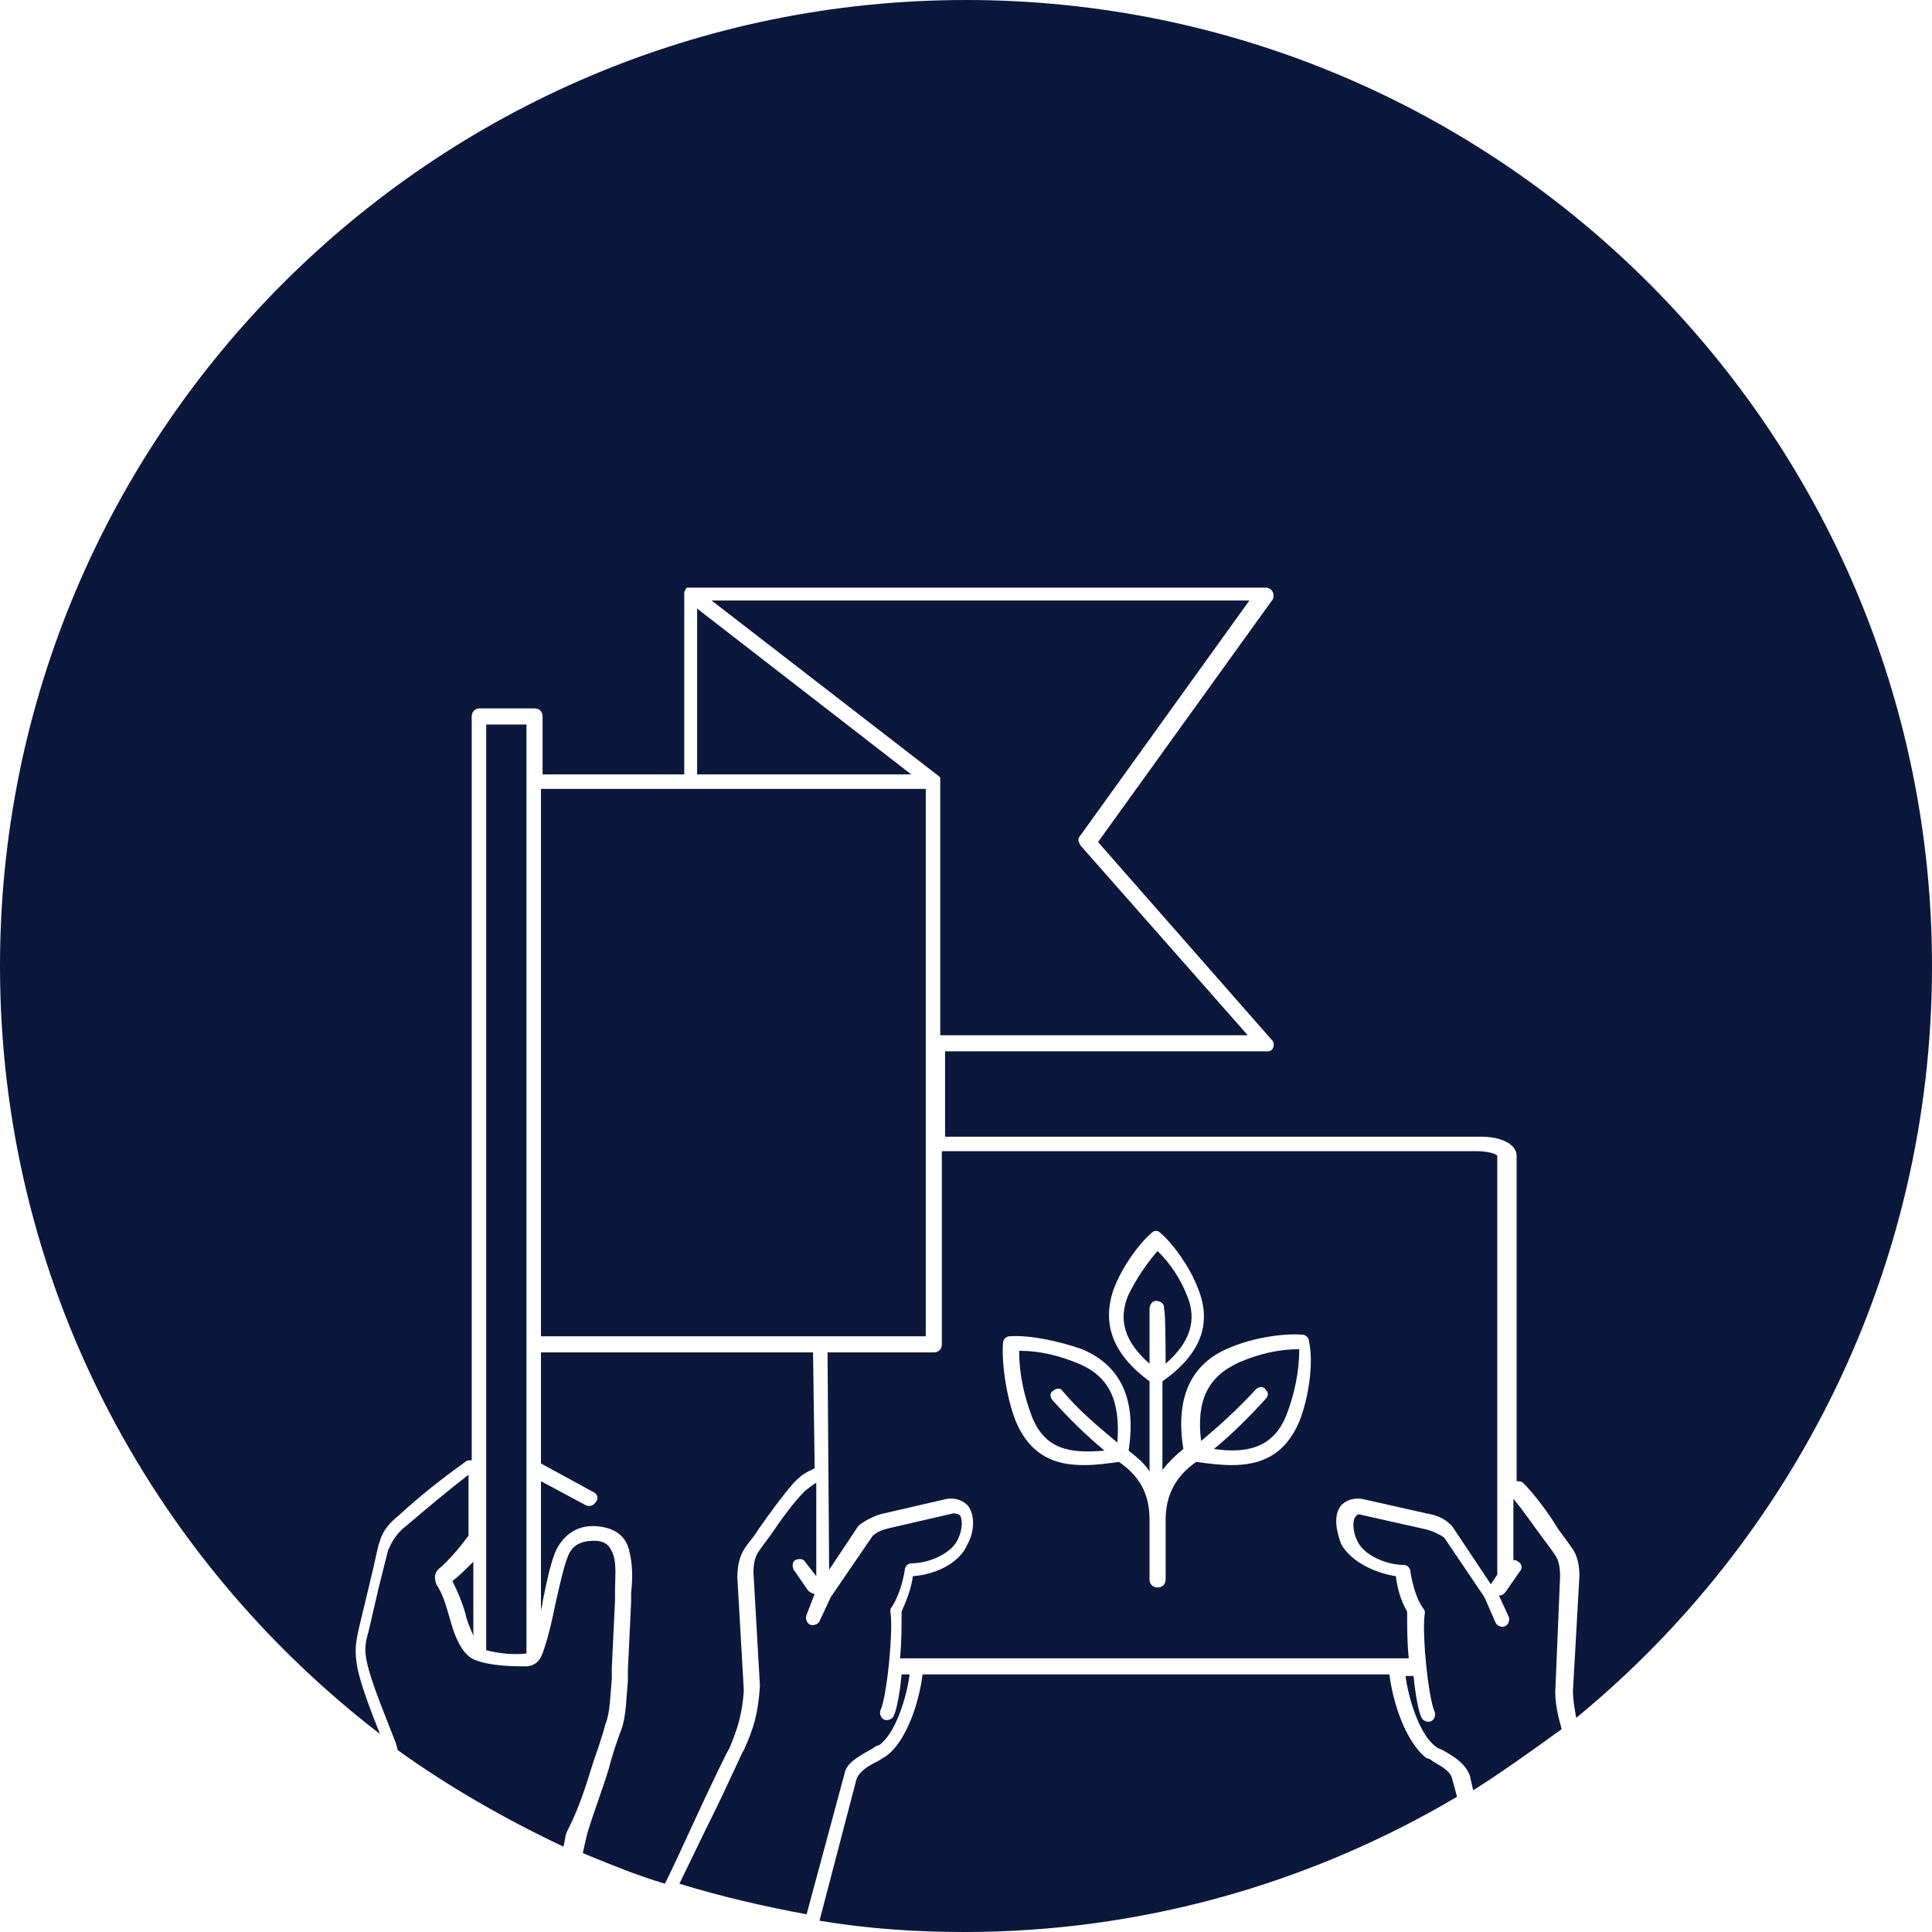 <?xml version="1.0" encoding="utf-8"?>
<!-- Generator: Adobe Illustrator 22.1.0, SVG Export Plug-In . SVG Version: 6.00 Build 0)  -->
<svg version="1.1" id="Layer_1" xmlns="http://www.w3.org/2000/svg" xmlns:xlink="http://www.w3.org/1999/xlink" x="0px" y="0px"
	 viewBox="0 0 120 120" style="enable-background:new 0 0 120 120;" xml:space="preserve">
<style type="text/css">
	.st0{fill:#0B183C;}
</style>
<g>
	<path class="st0" d="M89,109.4c-0.1-0.1-0.3-0.2-0.4-0.2c-1.3-1-2.1-3.5-2.3-5.2H57.3c-0.2,1.7-1,4.2-2.3,5.1
		c-0.2,0.1-0.3,0.2-0.5,0.3c-0.6,0.3-1.1,0.6-1.3,1.1l-2.3,8.8c3,0.5,6,0.7,9,0.7c10.8,0,21.3-2.9,30.6-8.4l-0.3-1.1
		C90.1,110,89.5,109.7,89,109.4z"/>
	<path class="st0" d="M96.9,97.9c0-0.6-0.1-1-0.3-1.3c-0.2-0.3-0.5-0.7-0.8-1.1c-0.6-0.8-1.2-1.7-1.8-2.4v3.8c0.1,0,0.2,0,0.3,0.1
		c0.2,0.1,0.3,0.4,0.1,0.6l-0.9,1.3c-0.1,0.1-0.2,0.2-0.4,0.2l0.6,1.3c0.1,0.2,0,0.5-0.2,0.6c-0.2,0.1-0.5,0-0.6-0.2c0,0,0,0,0,0
		l-0.7-1.6l-2.5-3.7c-0.3-0.2-0.7-0.4-1.1-0.5l-4-0.9c-0.3-0.1-0.3,0-0.4,0.1c-0.2,0.2-0.2,0.9,0.1,1.5c0.4,0.9,1.8,1.5,2.9,1.5
		c0.2,0,0.4,0.2,0.4,0.4c0.1,0.7,0.4,1.8,0.8,2.3c0.1,0.1,0.1,0.2,0.1,0.3c-0.2,1.1,0.2,5.2,0.6,6.1c0.1,0.2,0,0.5-0.2,0.6
		c-0.2,0.1-0.5,0-0.6-0.2c0,0,0,0,0,0c-0.2-0.4-0.4-1.5-0.5-2.6h-0.5c0.2,1.5,0.9,3.7,1.9,4.4c0.1,0.1,0.2,0.1,0.4,0.2
		c0.7,0.4,1.4,0.8,1.7,1.6l0.2,0.9c1.9-1.2,3.7-2.5,5.5-3.8c-0.2-0.7-0.4-1.5-0.4-2.3L96.9,97.9z M28.1,98.2c0.3,0.6,0.6,1.3,0.8,2
		c0.1,0.5,0.3,0.9,0.5,1.4V97C28.9,97.5,28.5,97.9,28.1,98.2z M30.2,102.5c0.8,0.2,1.7,0.3,2.5,0.2V45h-2.5
		C30.2,45,30.2,102.5,30.2,102.5z"/>
	<path class="st0" d="M36.8,109.6c0.3-0.9,0.6-1.7,0.8-2.5c0.3-0.7,0.3-1.8,0.4-2.8c0-0.2,0-0.5,0-0.7l0.2-4.2c0-0.2,0-0.4,0-0.6
		c0-0.7,0.1-1.6-0.1-2.2c-0.2-0.6-0.5-0.9-1.2-0.9s-1.2,0.2-1.5,0.7c-0.3,0.5-0.6,1.9-0.9,3.2c-0.2,1-0.4,1.9-0.7,2.8
		c-0.1,0.3-0.2,0.6-0.4,0.8c-0.2,0.2-0.5,0.3-0.7,0.3c-0.7,0-2.2,0-3.2-0.4h0c-0.3-0.1-0.6-0.4-0.8-0.7c-0.4-0.6-0.6-1.3-0.8-2
		c-0.2-0.7-0.4-1.4-0.8-2c-0.2-0.6,0-0.8,0.2-1c0.3-0.2,1.3-1.3,1.7-1.9c0,0,0.1-0.1,0.1-0.1v-3.8c-1.3,1-2.6,2.1-3.9,3.2
		c-0.4,0.3-0.8,0.8-1,1.3l-0.1,0.2c-0.2,0.8-0.4,1.6-0.6,2.4c-0.2,0.9-0.4,1.7-0.6,2.6c-0.2,0.7-0.3,1.1-0.1,2
		c0.3,1.3,1.1,3.2,1.8,5l0.1,0.4c3.2,2.3,6.7,4.3,10.3,6c0.1-0.4,0.1-0.8,0.3-1.1C36,112.2,36.4,110.9,36.8,109.6z M58.3,48.2
		c0.1,0.1,0.1,0.1,0.1,0.2c0,0,0,0,0,0c0,0,0,0.1,0,0.1v15.8h19.1L67.1,52.5c-0.1-0.2-0.2-0.4,0-0.6l10.5-14.6H44.2L58.3,48.2
		C58.3,48.2,58.3,48.2,58.3,48.2z M54.2,108.6c0.1-0.1,0.3-0.2,0.4-0.2c1-0.7,1.7-2.9,1.9-4.4h-0.5c-0.1,1.1-0.3,2.2-0.5,2.6
		c-0.1,0.2-0.4,0.3-0.6,0.2s-0.3-0.4-0.2-0.6l0,0c0.4-0.9,0.8-5,0.6-6.1c0-0.1,0-0.2,0.1-0.3c0.4-0.6,0.7-1.6,0.8-2.3
		c0-0.2,0.2-0.4,0.4-0.4c1.1,0,2.5-0.6,2.9-1.5c0.3-0.6,0.3-1.3,0.1-1.5c0,0-0.1-0.1-0.4-0.1l-3.9,0.9c-0.4,0.1-0.8,0.2-1.1,0.5
		l-2.6,3.8l-0.7,1.5c-0.1,0.2-0.4,0.3-0.6,0.2c-0.2-0.1-0.3-0.4-0.2-0.6l0.5-1.3c-0.1,0-0.3-0.1-0.4-0.2l-0.9-1.3
		c-0.1-0.2-0.1-0.5,0.1-0.6c0.2-0.1,0.5-0.1,0.6,0.1l0.7,0.9l0-5.8c-0.2,0.1-0.3,0.2-0.7,0.5c-0.7,0.7-1.5,1.8-2.1,2.7
		c-0.3,0.4-0.6,0.8-0.8,1.1s-0.3,0.7-0.3,1.3l0.4,7c-0.1,1.7-0.4,2.7-1,4c-0.1,0.1-0.9,2-2.4,5l-1.6,3.3c2.6,0.8,5.2,1.4,7.9,1.9
		l2.4-8.9C52.7,109.4,53.5,109,54.2,108.6z"/>
	<path class="st0" d="M22.3,101.1c0.2-0.8,0.4-1.7,0.6-2.5c0.2-0.8,0.4-1.7,0.6-2.6l0.1-0.3c0.2-0.7,0.7-1.2,1.2-1.6
		c1.3-1.2,2.7-2.3,4.1-3.3c0.1-0.1,0.2-0.1,0.4-0.1V44.5c0-0.3,0.2-0.5,0.5-0.5h3.4c0.3,0,0.5,0.2,0.5,0.5v3.6h8.8V36.9
		c0-0.1,0-0.2,0.1-0.3c0-0.1,0.1-0.1,0.1-0.1c0,0,0,0,0,0c0.1,0,0.1,0,0.2,0h35.7c0.3,0,0.5,0.2,0.5,0.5c0,0.1,0,0.2-0.1,0.3
		l-10.8,15l10.8,12.3c0.2,0.2,0.1,0.5,0,0.6c-0.1,0.1-0.2,0.1-0.3,0.1h-20v5.3h33.3c1.1,0,2.2,0.4,2.2,1.2V92c0.1,0,0.3,0,0.4,0.1
		c0.7,0.7,1.6,1.9,2.2,2.9c0.3,0.4,0.6,0.8,0.8,1.1c0.4,0.5,0.5,1.2,0.5,1.8l-0.4,7.1c0,0.6,0.1,1.1,0.2,1.7
		C111.3,95.7,120,78.9,120,60c0-33.1-26.9-60-60-60S0,26.9,0,60c0,19.5,9.3,36.7,23.6,47.7c-0.6-1.5-1.2-3.1-1.4-4.1
		C22,102.5,22.1,102,22.3,101.1z"/>
	<path class="st0" d="M45.3,108.6c0.5-1.2,0.8-2.1,0.9-3.6l-0.4-7c0-0.7,0.1-1.3,0.5-1.9c0.2-0.3,0.5-0.6,0.8-1.1
		c0.7-1,1.5-2.1,2.2-2.9c0.6-0.6,0.7-0.6,1.3-0.9L50.5,84H33.6v6.9l3.3,1.8c0.2,0.1,0.3,0.4,0.1,0.6c-0.1,0.2-0.4,0.3-0.6,0.2
		L33.6,92v8.1c0-0.2,0.1-0.4,0.1-0.6c0.3-1.5,0.6-2.9,1-3.5c0.5-0.8,1.3-1.3,2.4-1.2s1.8,0.6,2,1.6c0.2,0.8,0.2,1.7,0.1,2.5
		c0,0.2,0,0.4,0,0.6l-0.2,4.2c0,0.2,0,0.5,0,0.7c-0.1,1-0.1,2.2-0.4,3c-0.3,0.8-0.6,1.7-0.8,2.5c-0.4,1.3-0.9,2.6-1.3,3.9
		c-0.1,0.4-0.2,0.8-0.3,1.3c1.7,0.7,3.4,1.4,5.1,1.9c0.5-1,1-2.1,1.6-3.4C44,111.2,45.2,108.7,45.3,108.6z M74.6,89.5
		c1.2-1,2.3-2,3.4-3.2c0.2-0.2,0.5-0.2,0.6,0c0.2,0.2,0.2,0.4,0,0.6c-1,1.1-2.1,2.2-3.2,3.1c2.1,0.3,3.7-0.1,4.5-2.1
		c0.5-1.3,0.8-2.7,0.8-4.1c-1.3,0-2.5,0.3-3.7,0.8C75,85.5,74.3,87,74.6,89.5z M43.3,37.8v10.3h13.3L43.3,37.8z M72.4,84.7
		c1.5-1.3,2-2.7,1.3-4.3c-0.4-1-1-1.9-1.8-2.7c-0.7,0.8-1.3,1.7-1.8,2.7c-0.7,1.6-0.2,3,1.3,4.3v-3.4c0-0.3,0.2-0.5,0.4-0.5
		c0.3,0,0.5,0.2,0.5,0.4c0,0,0,0,0,0.1C72.4,81.4,72.4,84.7,72.4,84.7z M67,84.7c-1.2-0.5-2.4-0.8-3.7-0.8c0,1.4,0.3,2.8,0.8,4.1
		c0.8,2,2.3,2.3,4.5,2.1c-1.2-1-2.2-2-3.2-3.1c-0.2-0.2-0.2-0.5,0-0.6c0.2-0.2,0.5-0.2,0.6,0c0,0,0,0,0,0c1,1.2,2.2,2.2,3.4,3.2
		C69.6,87,68.9,85.5,67,84.7z"/>
	<path class="st0" d="M58.5,71.4v12.1c0,0.3-0.2,0.5-0.5,0.5c0,0,0,0,0,0h-6.6l0.1,13.5l1.8-2.7c0,0,0.1-0.1,0.1-0.1
		c0.4-0.3,1-0.6,1.5-0.7l3.9-0.9c0.7-0.1,1.1,0.2,1.3,0.4c0.5,0.6,0.4,1.7,0,2.4c-0.5,1.2-2,1.9-3.4,2c-0.1,0.8-0.4,1.5-0.7,2.2
		c0,1,0,1.9-0.1,2.9h31.6c-0.1-1-0.1-1.9-0.1-2.9c-0.4-0.7-0.6-1.4-0.7-2.2c-1.3-0.2-2.8-0.9-3.4-2c-0.3-0.8-0.5-1.8,0-2.4
		c0.2-0.2,0.6-0.5,1.3-0.4l4,0.9c0.6,0.1,1.1,0.3,1.5,0.7c0,0,0.1,0.1,0.1,0.1l2.4,3.6l0.4-0.6V71.8c0-0.1-0.5-0.3-1.3-0.3H58.5z
		 M80.7,88.3c-0.9,2.1-2.4,2.7-4.2,2.7c-0.7,0-1.5-0.1-2.2-0.2c-1.3,0.9-1.9,2.1-1.9,3.6v3.7c0,0.3-0.2,0.5-0.5,0.5
		s-0.5-0.2-0.5-0.5v-3.7c0-1.6-0.6-2.7-1.9-3.6c-0.7,0.1-1.4,0.2-2.2,0.2c-1.8,0-3.3-0.6-4.2-2.7c-0.6-1.5-0.9-3.7-0.8-4.9
		c0-0.2,0.2-0.4,0.4-0.4c1.2-0.1,3.1,0.3,4.5,0.8c2.4,1,3.4,3.1,2.9,6.3c0.5,0.4,1,0.8,1.3,1.3v-5.6c-2.3-1.7-3-3.6-2.2-5.8
		c0.5-1.3,1.5-2.7,2.3-3.4c0.2-0.2,0.4-0.2,0.6,0c0.8,0.7,1.8,2.1,2.3,3.4c0.9,2.2,0.2,4.1-2.2,5.8v5.5c0.4-0.5,0.8-0.9,1.3-1.3
		c-0.5-3.1,0.4-5.3,2.9-6.3c1.4-0.6,3.3-0.9,4.5-0.8c0.2,0,0.4,0.2,0.4,0.4C81.6,84.6,81.3,86.8,80.7,88.3L80.7,88.3z"/>
	<path class="st0" d="M57.6,49H33.6v34h23.9V49z"/>
</g>
</svg>
